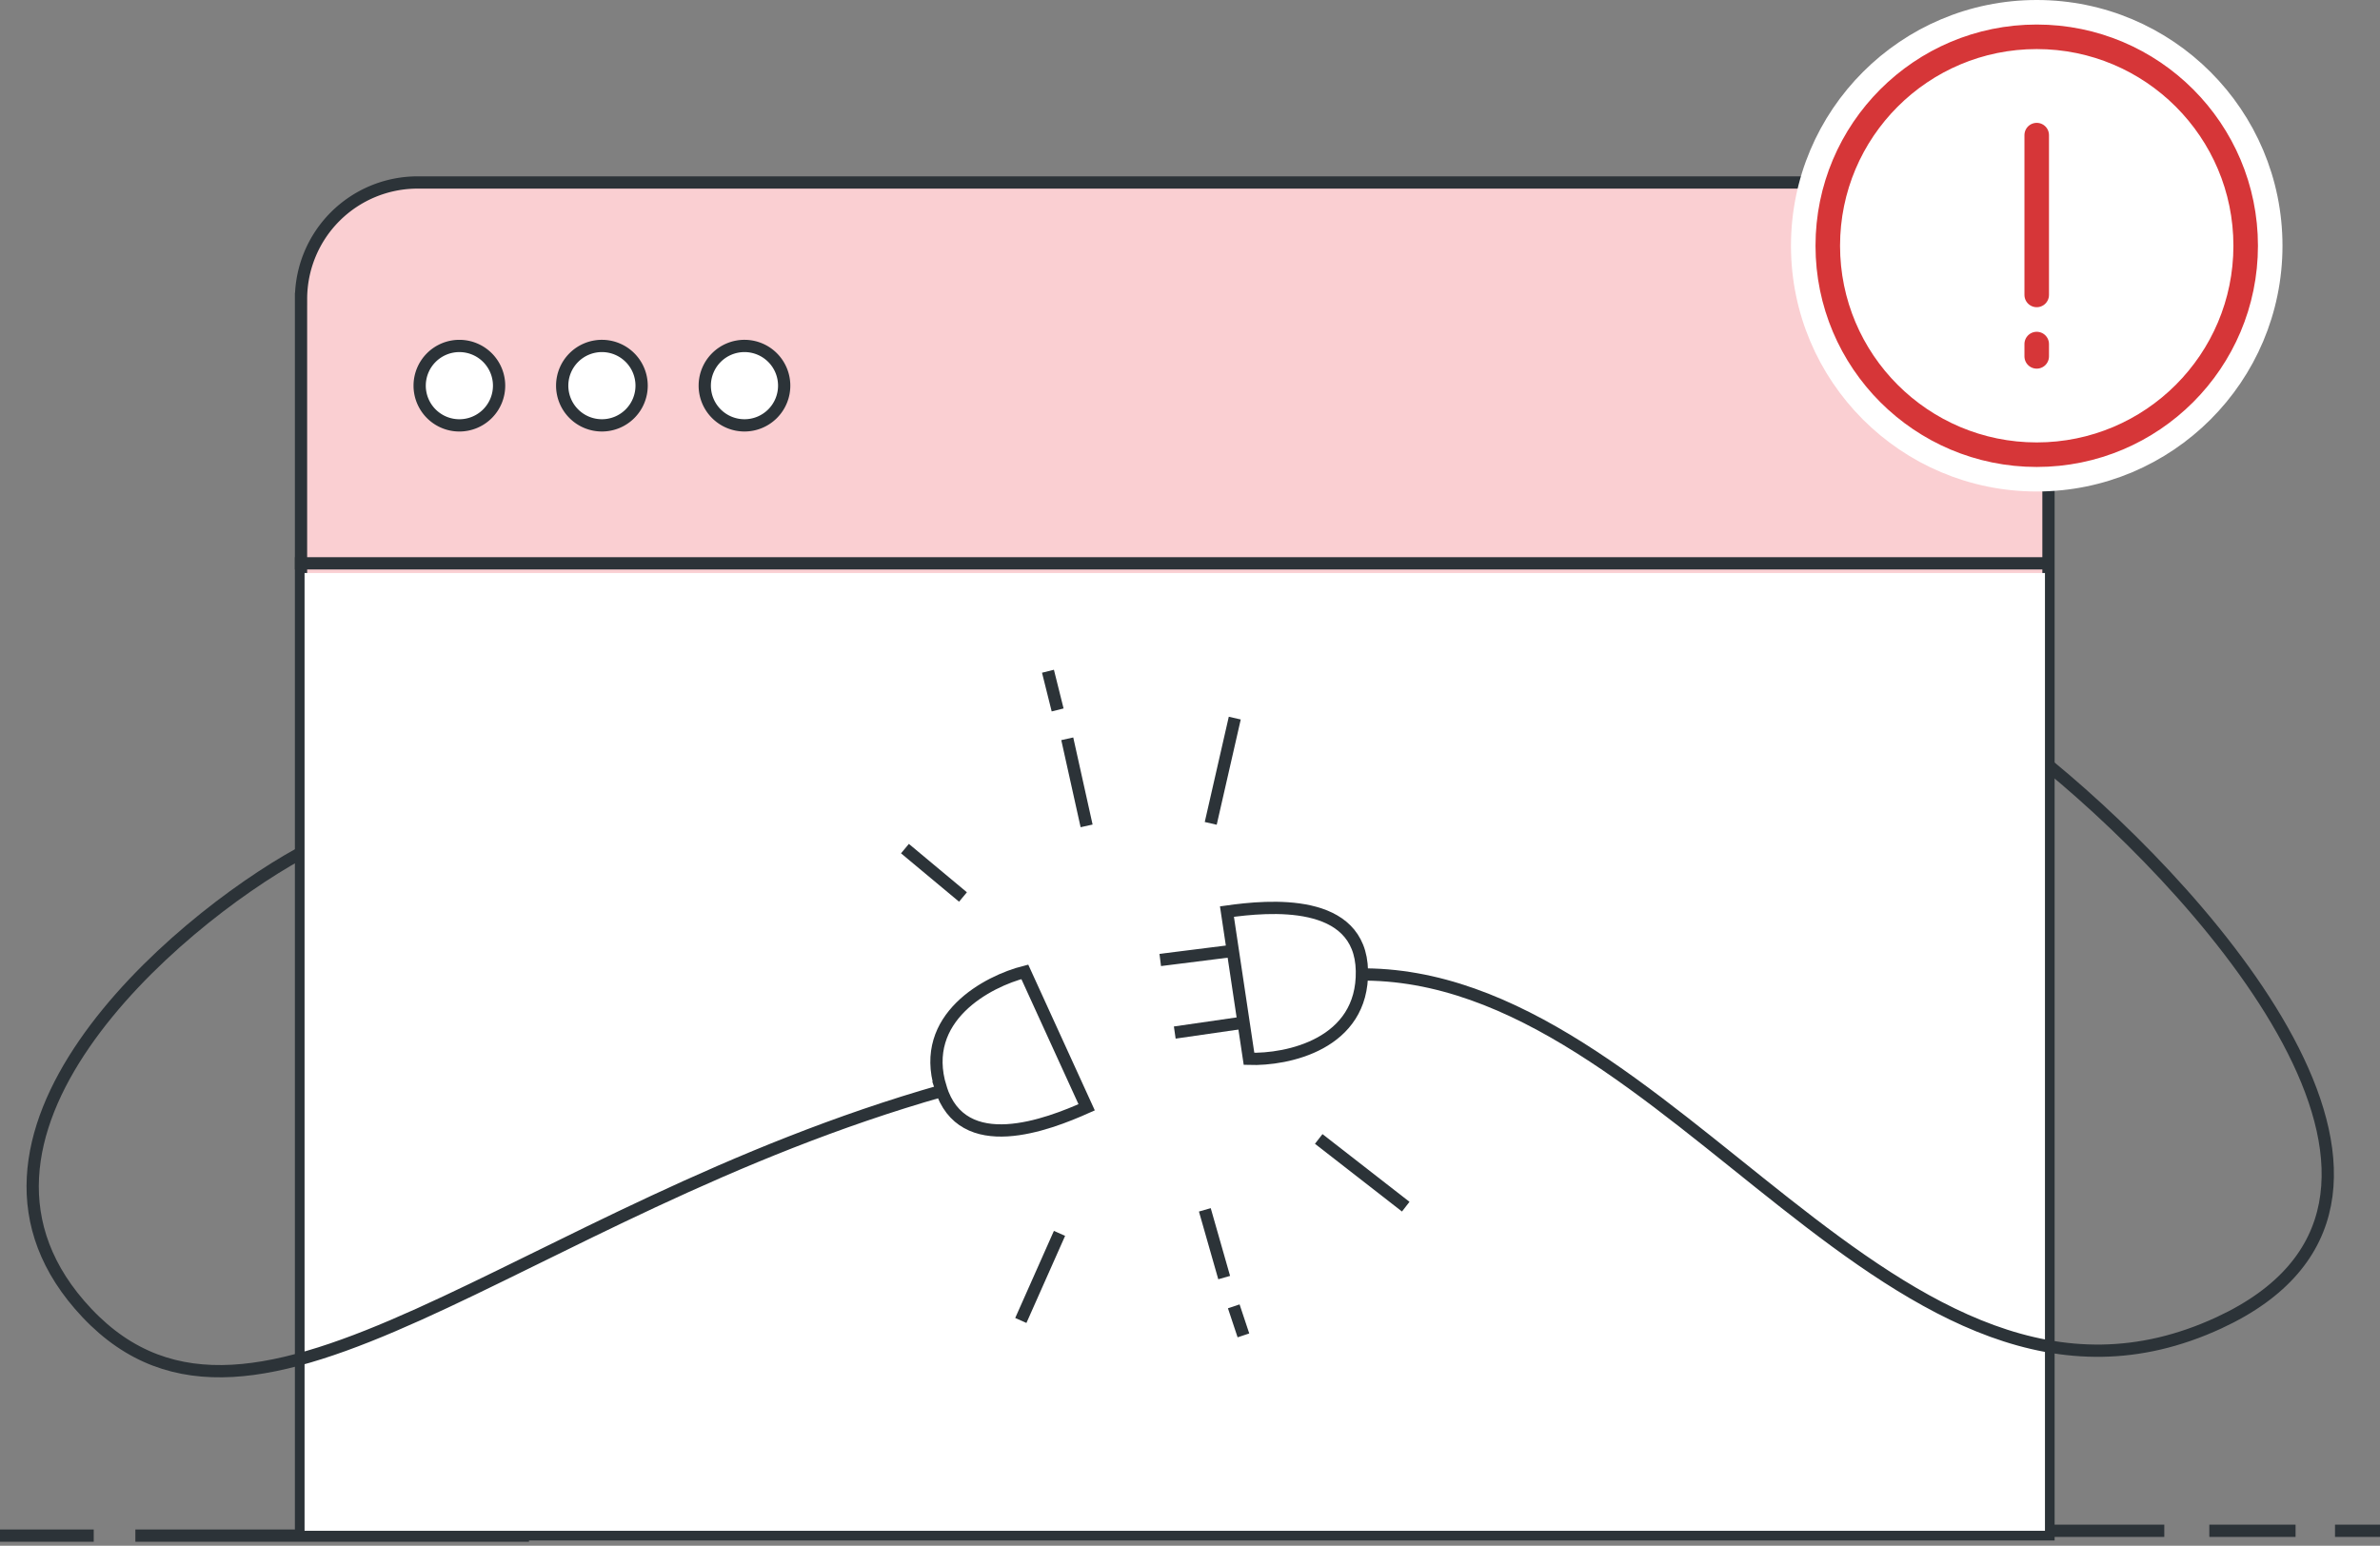 <svg viewBox="0 0 194 126" fill="none" xmlns="http://www.w3.org/2000/svg"><rect x="0" y="0" width="194" height="126" fill="#808080" stroke="none"/><path d="M7.64 125.176H0M150.139 124.782h26.278M180.088 124.782h7.029M190.333 124.782H194" stroke="#2C3338"/><path fill="#2c3338" d="M84.571 105.855h30.557v13.453H84.571z"/><path d="M24.538 24.375a9.5 9.5 0 019.5-9.5h123.439a9.5 9.5 0 019.5 9.5V125.07H24.537V24.375z" fill="#FACFD2" stroke="#2C3338"/><circle cx="166.019" cy="20.032" r="19.032" fill="#fff" stroke="#fff" stroke-width="2"/><circle cx="166.019" cy="20.032" r="17.032" fill="#fff" stroke="#D63638" stroke-width="2"/><path stroke="#D63638" stroke-width="2" stroke-linecap="round" d="M166.018 11.014v13.027M166.018 28.045v1.005"/><path d="M24.038 45.92h142.651" stroke="#2C3338"/><path d="M40.682 31.439a3.237 3.237 0 11-3.236-3.238 3.237 3.237 0 013.236 3.238zM52.3 31.439a3.237 3.237 0 11-3.235-3.239A3.237 3.237 0 0152.3 31.44zM63.921 31.439a3.237 3.237 0 11-3.236-3.239 3.237 3.237 0 013.236 3.239z" fill="#fff" stroke="#2C3338"/><path d="M43.118 125.176H11.034" stroke="#2C3338"/><path d="M24.826 46.709H166.69v78.073H24.826V46.709z" fill="#fff"/><path d="M167.084 62.481c13.398 11.04 34.914 35.567 13.792 45.346-26.402 12.223-44.529-28.785-70.144-28.39M24.433 69.578C14.187 75.23-6.366 92.8 7.093 107.038c13.793 14.589 35.072-8.28 69.75-18.139" stroke="#2C3338"/><path d="M76.67 88.659c-1.766-5.723 3.84-8.676 6.865-9.438l5.041 11.04c-3.16 1.41-10.14 4.12-11.906-1.602zM111.013 79.139c.117 5.988-6.087 7.276-9.203 7.172l-1.798-12.003c3.425-.482 10.883-1.157 11.001 4.83zM94.575 78.253l6.274-.789" stroke="#2C3338"/><path transform="rotate(-140.177 52.58 22.093) skewX(.035)" stroke="#2C3338" d="M0-.5h6.158"/><path transform="rotate(-102.521 71.492 -2.119) skewX(.015)" stroke="#2C3338" d="M0-.5h7.272"/><path transform="rotate(-104.028 65.896 -4.975) skewX(.017)" stroke="#2C3338" d="M0-.5h3.252"/><path d="M98.69 67.117l1.959-8.58" stroke="#2C3338"/><path transform="rotate(113.949 10.342 78.089) skewX(-.026)" stroke="#2C3338" d="M0-.5h7.768"/><path transform="rotate(74.064 -16.588 114.149) skewX(.019)" stroke="#2C3338" d="M0-.5h5.742"/><path transform="rotate(71.576 -23.92 122.744) skewX(.021)" stroke="#2C3338" d="M0-.5h2.494"/><path transform="rotate(37.892 -82.212 202.74) skewX(.034)" stroke="#2C3338" d="M0-.5h8.988"/><path d="M95.758 84.168l5.458-.789" stroke="#2C3338"/></svg>